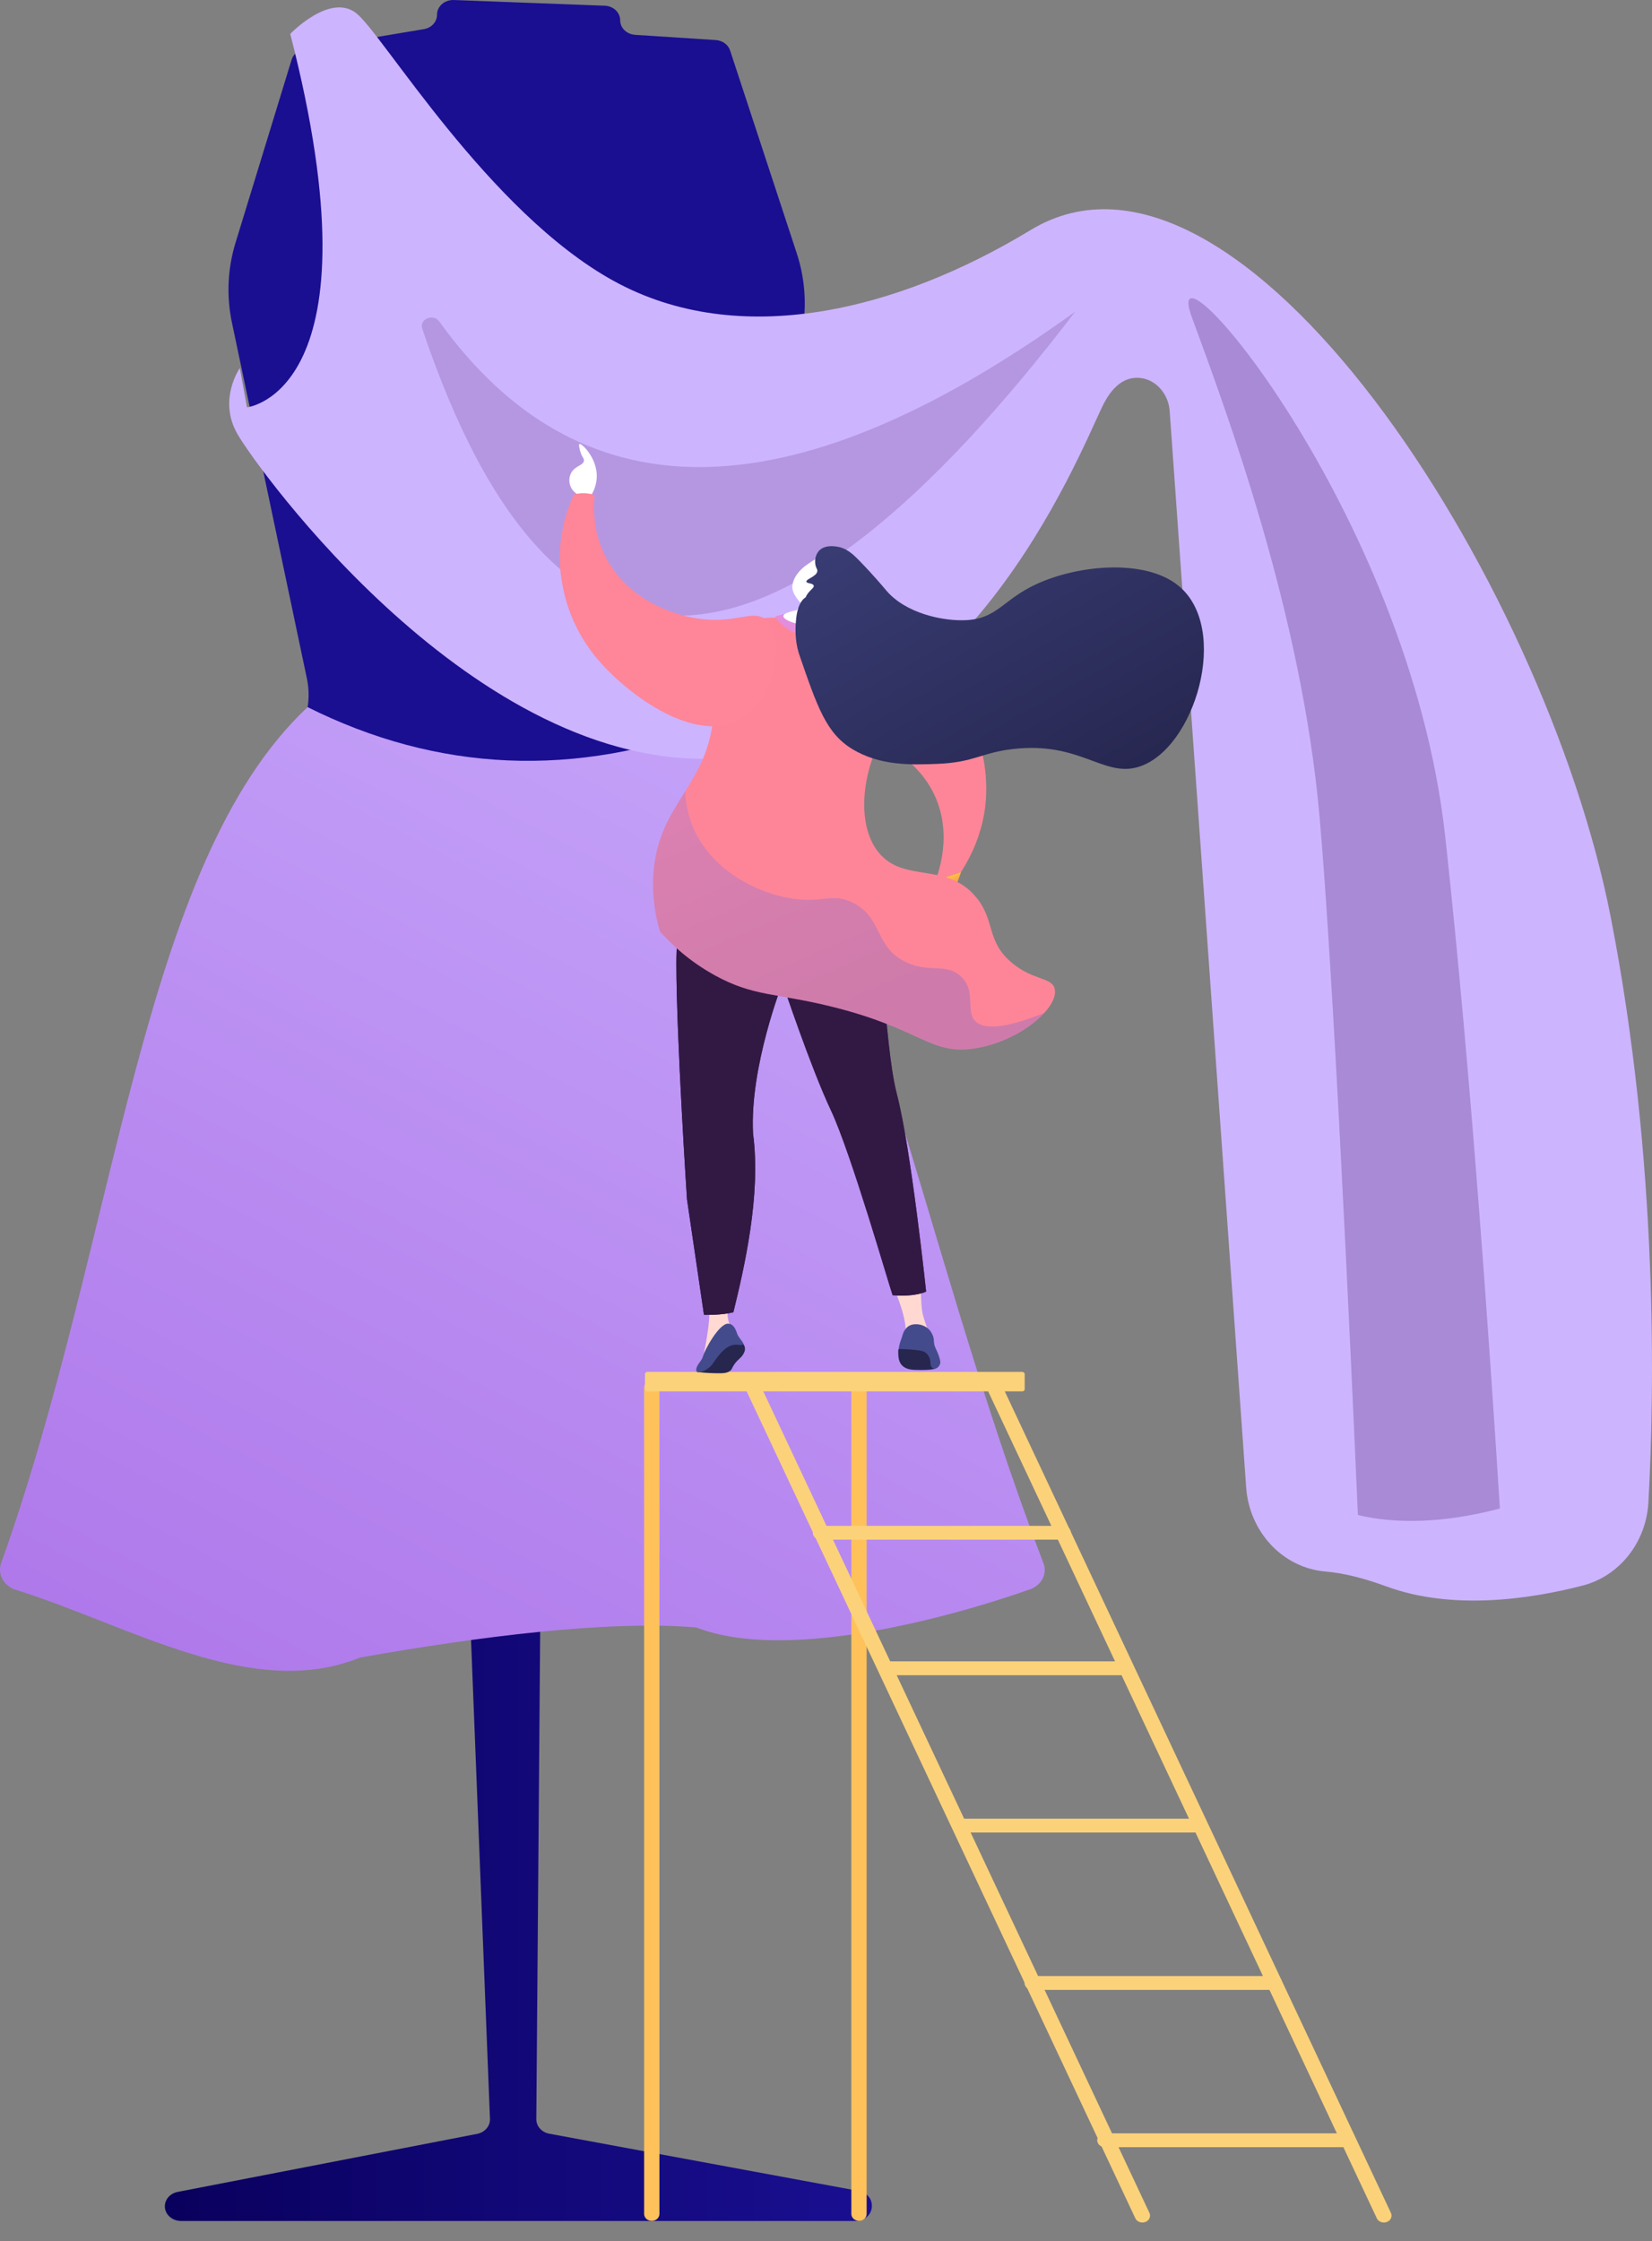 <?xml version="1.0" encoding="UTF-8"?> <svg xmlns="http://www.w3.org/2000/svg" width="73" height="99" viewBox="0 0 73 99" fill="none"><rect x="0" y="0" width="73" height="99" fill="#808080" stroke="none"/> <path d="M19.986 51.474L21.651 93.597C21.657 93.75 21.603 93.9 21.499 94.02C21.396 94.14 21.248 94.224 21.083 94.256L7.852 96.819C7.746 96.84 7.647 96.881 7.562 96.941C7.477 97.001 7.408 97.077 7.36 97.164V97.164C7.305 97.263 7.279 97.373 7.284 97.484C7.29 97.594 7.327 97.702 7.391 97.796C7.455 97.89 7.545 97.968 7.652 98.022C7.759 98.076 7.88 98.104 8.002 98.104H37.808C37.999 98.104 38.181 98.035 38.316 97.914C38.451 97.792 38.526 97.627 38.526 97.454V97.415C38.526 97.265 38.469 97.12 38.365 97.004C38.26 96.888 38.114 96.808 37.952 96.778L24.273 94.249C24.11 94.219 23.964 94.138 23.859 94.021C23.754 93.904 23.698 93.758 23.699 93.608L24.032 51.474H19.986Z" fill="url(#paint0_linear)"></path> <path d="M19.312 0.645V0.655C19.311 0.805 19.253 0.951 19.146 1.067C19.04 1.182 18.892 1.261 18.728 1.288L13.447 2.169C13.315 2.191 13.193 2.246 13.094 2.327C12.995 2.409 12.924 2.514 12.888 2.631L10.408 10.722C10.056 11.87 10.002 13.076 10.248 14.246L13.562 29.974C13.668 30.479 13.662 30.999 13.543 31.501C13.424 32.004 13.195 32.48 12.869 32.901C11.017 35.296 7.464 40.981 8.58 48.281C8.645 48.709 8.84 49.112 9.143 49.446C9.446 49.78 9.845 50.032 10.297 50.173C13.689 51.228 22.726 53.305 34.206 50.129C34.713 49.986 35.16 49.706 35.484 49.325C35.809 48.944 35.995 48.483 36.019 48.003C36.156 45.412 35.844 39.938 32.091 32.838C31.68 32.067 31.563 31.195 31.758 30.357L35.375 15.01C35.673 13.742 35.615 12.426 35.206 11.183L32.262 2.229C32.221 2.103 32.138 1.992 32.025 1.91C31.913 1.828 31.775 1.779 31.63 1.769L28.066 1.539C27.886 1.527 27.718 1.454 27.595 1.335C27.473 1.216 27.404 1.059 27.405 0.896V0.896C27.405 0.729 27.333 0.57 27.206 0.449C27.079 0.329 26.905 0.259 26.721 0.252L20.055 0.001C19.958 -0.003 19.863 0.011 19.773 0.042C19.683 0.072 19.601 0.119 19.531 0.18C19.462 0.24 19.407 0.312 19.369 0.392C19.331 0.472 19.312 0.558 19.312 0.645V0.645Z" fill="url(#paint1_linear)"></path> <path d="M13.592 31.235C19.294 34.081 25.372 34.424 31.78 31.952C38.203 39.018 40.467 54.277 46.109 69.048C46.195 69.271 46.182 69.516 46.072 69.731C45.963 69.946 45.766 70.114 45.523 70.2C41.481 71.621 34.565 73.374 30.774 71.888C26.885 71.555 21.122 72.295 15.913 73.216C11.14 75.156 5.753 71.804 0.705 70.227C0.447 70.147 0.233 69.978 0.111 69.757C-0.012 69.536 -0.034 69.281 0.05 69.046C5.225 54.549 6.173 38.187 13.592 31.235Z" fill="url(#paint2_linear)"></path> <path d="M12.826 1.497C12.826 1.497 14.576 -0.331 15.743 0.583C16.91 1.497 21.577 9.361 27.118 12.409C32.659 15.456 39.645 13.735 45.542 10.161C54.737 4.59 68.258 25.574 71.176 40.508C73.3 51.379 73.105 61.604 72.841 66.362C72.744 68.121 71.571 69.614 69.935 70.037C67.611 70.638 64.179 71.148 61.256 70.072C60.175 69.673 59.288 69.477 58.562 69.415C56.683 69.253 55.207 67.668 55.067 65.705L51.687 18.156C51.633 17.397 51.076 16.749 50.349 16.692C49.819 16.649 49.212 16.91 48.711 17.955C47.544 20.393 42.584 32.889 31.79 33.497C20.995 34.106 11.367 20.698 10.492 19.173C9.617 17.649 10.599 16.258 10.599 16.258L10.915 17.993C10.915 17.993 16.91 17.346 12.826 1.497Z" fill="url(#paint3_linear)"></path> <path opacity="0.29" d="M52.67 14.023C54.257 18.336 57.513 27.111 58.307 36.046C58.916 42.898 59.68 59.535 60.004 66.92C62.182 67.441 64.511 67.099 66.277 66.633C65.881 60.289 65.011 47.425 63.865 36.969C62.276 22.489 51.08 9.71 52.67 14.023Z" fill="url(#paint4_linear)"></path> <path opacity="0.29" d="M18.657 14.517C24.573 32.105 34.376 30.962 47.513 13.765C34.582 23.091 25.459 22.604 19.409 14.199C19.144 13.832 18.516 14.097 18.657 14.517Z" fill="url(#paint5_linear)"></path> <path d="M28.801 98.099C28.891 98.099 28.977 98.067 29.04 98.01C29.104 97.952 29.139 97.874 29.139 97.793V61.281C29.139 61.2 29.104 61.122 29.04 61.065C28.977 61.008 28.891 60.976 28.801 60.976C28.712 60.976 28.626 61.008 28.562 61.065C28.499 61.122 28.463 61.2 28.463 61.281V97.793C28.463 97.874 28.499 97.952 28.562 98.01C28.626 98.067 28.712 98.099 28.801 98.099V98.099Z" fill="#FFC25B"></path> <path d="M37.957 98.098C38.047 98.098 38.133 98.066 38.196 98.008C38.26 97.951 38.295 97.873 38.295 97.792V61.28C38.297 61.239 38.289 61.198 38.273 61.16C38.257 61.121 38.232 61.087 38.201 61.057C38.169 61.028 38.131 61.004 38.09 60.988C38.048 60.972 38.003 60.964 37.958 60.964C37.912 60.964 37.867 60.972 37.826 60.988C37.784 61.004 37.746 61.028 37.715 61.057C37.683 61.087 37.658 61.121 37.642 61.16C37.626 61.198 37.618 61.239 37.62 61.28V97.792C37.62 97.832 37.629 97.872 37.645 97.909C37.662 97.946 37.687 97.98 37.719 98.008C37.75 98.037 37.787 98.059 37.828 98.074C37.869 98.09 37.913 98.098 37.957 98.098V98.098Z" fill="#FFC25B"></path> <path d="M61.152 98.172C61.207 98.172 61.262 98.159 61.312 98.135C61.361 98.112 61.403 98.077 61.434 98.035C61.464 97.993 61.483 97.944 61.488 97.894C61.493 97.844 61.485 97.793 61.463 97.747L44.186 61.003C44.169 60.966 44.143 60.933 44.112 60.904C44.08 60.876 44.042 60.854 44.001 60.839C43.96 60.824 43.916 60.816 43.872 60.817C43.827 60.817 43.783 60.825 43.742 60.841C43.702 60.857 43.665 60.88 43.633 60.908C43.602 60.937 43.578 60.971 43.561 61.008C43.545 61.045 43.536 61.085 43.537 61.125C43.537 61.166 43.546 61.205 43.564 61.242L60.84 97.986C60.866 98.041 60.91 98.088 60.965 98.121C61.02 98.154 61.085 98.172 61.152 98.172V98.172Z" fill="#FBD27A"></path> <path d="M50.48 98.172C50.536 98.172 50.591 98.159 50.641 98.136C50.69 98.112 50.732 98.077 50.763 98.035C50.794 97.993 50.812 97.945 50.817 97.894C50.822 97.844 50.814 97.793 50.792 97.747L33.514 61.003C33.497 60.966 33.471 60.933 33.44 60.904C33.408 60.876 33.37 60.854 33.329 60.839C33.288 60.824 33.244 60.816 33.2 60.817C33.155 60.817 33.111 60.825 33.071 60.841C33.03 60.857 32.993 60.88 32.962 60.908C32.931 60.937 32.906 60.971 32.889 61.008C32.873 61.045 32.864 61.085 32.865 61.125C32.865 61.166 32.874 61.205 32.892 61.242L50.169 97.986C50.195 98.041 50.239 98.088 50.294 98.121C50.349 98.154 50.414 98.172 50.48 98.172V98.172Z" fill="#FBD27A"></path> <path d="M28.61 61.459H45.171C45.231 61.459 45.28 61.415 45.28 61.36V60.697C45.28 60.642 45.231 60.598 45.171 60.598H28.61C28.55 60.598 28.501 60.642 28.501 60.697V61.36C28.501 61.415 28.55 61.459 28.61 61.459Z" fill="#FBD27A"></path> <path d="M36.267 68.009H46.971C47.016 68.011 47.061 68.004 47.104 67.989C47.146 67.975 47.185 67.952 47.217 67.924C47.25 67.895 47.276 67.861 47.294 67.823C47.311 67.786 47.32 67.745 47.32 67.704C47.32 67.663 47.311 67.622 47.294 67.585C47.276 67.547 47.25 67.513 47.217 67.484C47.185 67.456 47.146 67.433 47.104 67.419C47.061 67.404 47.016 67.397 46.971 67.399H36.267C36.222 67.397 36.177 67.404 36.135 67.419C36.092 67.433 36.054 67.456 36.021 67.484C35.988 67.513 35.962 67.547 35.945 67.585C35.927 67.622 35.918 67.663 35.918 67.704C35.918 67.745 35.927 67.786 35.945 67.823C35.962 67.861 35.988 67.895 36.021 67.924C36.054 67.952 36.092 67.975 36.135 67.989C36.177 68.004 36.222 68.011 36.267 68.009V68.009Z" fill="#FBD27A"></path> <path d="M49.802 73.385H39.098V73.996H49.802V73.385Z" fill="#FBD27A"></path> <path d="M52.981 80.334H42.277V80.945H52.981V80.334Z" fill="#FBD27A"></path> <path d="M45.611 87.895H56.315C56.405 87.895 56.49 87.863 56.554 87.805C56.617 87.748 56.653 87.67 56.653 87.589C56.653 87.508 56.617 87.43 56.554 87.373C56.49 87.316 56.405 87.284 56.315 87.284H45.611C45.522 87.284 45.436 87.316 45.372 87.373C45.309 87.43 45.273 87.508 45.273 87.589C45.273 87.67 45.309 87.748 45.372 87.805C45.436 87.863 45.522 87.895 45.611 87.895V87.895Z" fill="#FBD27A"></path> <path d="M48.834 94.843H59.538C59.583 94.844 59.628 94.837 59.671 94.823C59.713 94.808 59.752 94.786 59.784 94.757C59.817 94.729 59.843 94.695 59.86 94.657C59.878 94.619 59.887 94.579 59.887 94.537C59.887 94.496 59.878 94.456 59.86 94.418C59.843 94.38 59.817 94.346 59.784 94.318C59.752 94.289 59.713 94.267 59.671 94.252C59.628 94.238 59.583 94.231 59.538 94.232H48.834C48.789 94.231 48.744 94.238 48.702 94.252C48.659 94.267 48.621 94.289 48.588 94.318C48.555 94.346 48.529 94.38 48.512 94.418C48.494 94.456 48.485 94.496 48.485 94.537C48.485 94.579 48.494 94.619 48.512 94.657C48.529 94.695 48.555 94.729 48.588 94.757C48.621 94.786 48.659 94.808 48.702 94.823C48.744 94.837 48.789 94.844 48.834 94.843V94.843Z" fill="#FBD27A"></path> <g clip-path="url(#clip0)"> <path d="M26.051 21.984C26.248 21.712 26.359 21.398 26.371 21.074C26.396 20.23 25.7 19.571 25.606 19.609C25.556 19.629 25.62 19.877 25.656 19.986C25.73 20.215 25.81 20.236 25.804 20.341C25.79 20.557 25.443 20.565 25.261 20.852C25.128 21.058 25.119 21.352 25.261 21.584C25.496 21.97 26.028 21.983 26.051 21.984Z" fill="white"></path> <path d="M40.925 40.319L40.657 39.491L41.775 38.746L42.471 38.512L42.059 39.671L40.925 40.319Z" fill="url(#paint6_linear)"></path> <path d="M39.541 56.997C39.541 56.997 40.153 58.379 39.992 58.993C40.648 58.981 41.072 58.906 41.072 58.906C41.072 58.906 40.809 58.275 40.757 57.963C40.688 57.541 40.693 56.858 40.693 56.858L39.541 56.997Z" fill="url(#paint7_linear)"></path> <path d="M32.805 59.312C32.873 59.383 32.913 59.472 32.92 59.566C32.922 59.624 32.91 59.682 32.885 59.736C32.781 59.982 32.618 60.015 32.441 60.276C32.333 60.436 32.353 60.484 32.255 60.557C32.125 60.652 31.968 60.657 31.832 60.659C31.503 60.661 31.175 60.645 30.85 60.609C31.069 60.355 31.302 60.097 31.55 59.836C31.659 59.721 31.768 59.61 31.876 59.501L32.521 59.305L32.805 59.312Z" fill="#26264F"></path> <path d="M32.269 56.497C32.269 56.497 31.9 58.226 32.369 58.71C32.769 59.195 32.176 58.849 32.176 58.849L31.469 59.404L31.043 60.064C31.043 60.064 31.434 58.371 31.33 57.7C31.226 57.028 31.173 56.575 31.173 56.575L32.269 56.497Z" fill="url(#paint8_linear)"></path> <path d="M30.879 38.498C30.879 38.498 29.889 39.295 29.889 42.575C29.889 45.856 30.358 52.979 30.358 52.979L31.108 58.079C31.108 58.079 31.887 58.103 32.408 57.963C32.877 56.042 33.641 52.792 33.276 50.074C33.12 47.12 34.579 43.419 34.579 43.419C34.579 43.419 35.83 47.168 36.716 49.043C37.602 50.917 39.289 56.79 39.444 57.212C40.481 57.296 40.924 57.05 40.924 57.05C40.924 57.05 40.259 50.73 39.634 48.34C39.009 45.95 39.06 40.185 38.018 38.545C35.674 37.702 30.879 38.498 30.879 38.498Z" fill="url(#paint9_linear)"></path> <path d="M30.879 38.498C30.879 38.498 29.889 39.295 29.889 42.575C29.889 45.856 30.358 52.979 30.358 52.979L31.108 58.079C31.108 58.079 31.887 58.103 32.408 57.963C32.877 56.042 33.641 52.792 33.276 50.074C33.12 47.12 34.579 43.419 34.579 43.419C34.579 43.419 35.83 47.168 36.716 49.043C37.602 50.917 39.289 56.79 39.444 57.212C40.481 57.296 40.924 57.05 40.924 57.05C40.924 57.05 40.259 50.73 39.634 48.34C39.009 45.95 39.06 40.185 38.018 38.545C35.674 37.702 30.879 38.498 30.879 38.498Z" fill="url(#paint10_linear)"></path> <path style="mix-blend-mode:multiply" opacity="0.25" d="M36.023 44.509C36.332 46.314 36.95 47.285 38.493 48.535C39.728 49.368 38.802 51.172 39.265 52.56C39.419 52.977 39.883 53.394 40.037 53.809C40.612 54.843 40.075 56.106 40.336 57.2C40.741 57.15 40.925 57.049 40.925 57.049C40.925 57.049 40.26 50.729 39.635 48.339C39.01 45.949 39.061 40.185 38.019 38.544C35.674 37.701 30.879 38.497 30.879 38.497C30.879 38.497 29.889 39.293 29.889 42.574C29.889 42.84 29.892 43.132 29.897 43.443C30.925 44.261 33.028 44.443 34.325 43.536C34.398 43.486 34.483 43.451 34.572 43.435C34.576 43.424 34.579 43.417 34.579 43.417L34.585 43.434C35.176 43.338 35.889 44.028 36.023 44.509Z" fill="url(#paint11_linear)"></path> <path d="M39.831 59.518C39.831 59.518 39.679 59.518 39.692 59.695C39.704 59.871 39.623 60.481 40.397 60.508C41.172 60.536 41.291 60.459 41.316 60.459C41.342 60.459 41.113 59.877 41.113 59.877L40.866 59.591L40.199 59.529L39.831 59.518Z" fill="#26264F"></path> <path d="M41.547 60.129C41.531 59.981 41.44 59.75 41.348 59.564C41.211 59.288 41.323 59.183 41.193 58.932C41.148 58.845 41.103 58.763 41.007 58.681C40.985 58.662 40.771 58.484 40.46 58.493C40.371 58.493 40.283 58.511 40.203 58.548C40.083 58.605 40.023 58.691 39.971 58.767C39.892 58.886 39.909 58.923 39.786 59.265C39.765 59.32 39.749 59.377 39.737 59.434C39.727 59.484 39.72 59.535 39.717 59.586C39.92 59.586 40.7 59.615 40.865 59.723C41.03 59.832 41.113 60.014 41.113 60.197C41.113 60.38 41.215 60.465 41.316 60.459C41.407 60.454 41.587 60.303 41.547 60.129Z" fill="#444B8C"></path> <path d="M32.17 58.468C32.344 58.47 32.472 58.595 32.568 58.897C32.665 59.198 33.128 59.464 32.588 59.4C32.047 59.336 31.655 60.024 31.462 60.279C31.269 60.534 30.751 60.76 30.764 60.511C30.777 60.262 31.005 60.146 31.07 59.892C31.134 59.637 31.772 58.462 32.17 58.468Z" fill="#444B8C"></path> <path d="M41.335 38.894C41.463 38.573 42.263 36.468 40.97 34.547C39.91 32.975 38.078 32.462 37.817 32.393C36.228 31.971 35.43 32.512 34.928 32.014C34.077 31.166 35.041 28.28 36.907 27.702C39.01 27.051 41.533 29.557 42.555 31.203C43.897 33.362 43.566 35.508 43.489 35.95C43.328 36.853 42.983 37.722 42.471 38.512L41.335 38.894Z" fill="url(#paint12_linear)"></path> <path d="M35.843 27.295C33.965 27.227 32.518 27.254 31.7 27.989C30.836 28.765 31.709 29.641 31.521 31.672C31.234 34.78 29.031 35.54 28.866 38.693C28.825 39.52 28.926 40.347 29.165 41.147C29.649 41.688 30.44 42.452 31.608 43.091C33.307 44.02 34.293 43.858 36.733 44.459C40.725 45.441 41.08 46.611 43.059 46.313C45.06 46.012 46.815 44.498 46.603 43.667C46.476 43.169 45.669 43.31 44.741 42.551C43.544 41.572 44.006 40.638 43.096 39.586C41.789 38.076 39.969 38.999 38.855 37.69C37.729 36.366 38.175 33.756 39.125 32.334C39.745 31.405 40.011 30.316 40.539 29.342C40.603 29.224 40.628 29.093 40.611 28.963C40.525 28.328 39.349 27.984 38.458 27.732C37.1 27.347 35.996 27.302 35.843 27.295Z" fill="url(#paint13_linear)"></path> <path d="M34.261 27.225L34.632 27.123C34.632 27.123 34.729 27.573 35.919 27.629C36.313 27.63 36.696 27.512 37.008 27.296L37.26 27.463C37.26 27.463 36.704 28.086 35.823 28.07C34.683 28.05 34.261 27.225 34.261 27.225Z" fill="url(#paint14_linear)"></path> <path d="M35.016 25.854C35.088 25.359 35.523 25.042 35.618 24.973C36.015 24.689 36.096 24.66 36.233 24.637L36.418 24.611H36.439C36.548 24.617 36.875 24.732 36.935 24.77C37.125 24.889 36.985 25.741 36.409 26.8C36.386 26.889 36.363 26.979 36.341 27.069C36.844 27.148 36.967 27.229 36.971 27.294C36.98 27.435 36.43 27.615 35.92 27.628C35.281 27.643 34.603 27.395 34.616 27.211C34.621 27.136 34.742 27.044 35.206 26.953C35.278 26.862 35.351 26.77 35.423 26.679C35.358 26.607 34.964 26.219 35.016 25.854Z" fill="white"></path> <path d="M35.805 25.668C35.95 25.59 36.061 25.758 35.992 25.904C35.924 26.05 35.695 26.142 35.556 26.055C35.416 25.967 35.61 25.773 35.805 25.668Z" fill="white"></path> <path d="M52.067 25.866C50.594 24.675 47.641 24.945 45.782 25.809C44.312 26.492 44.066 27.324 42.699 27.393C41.671 27.446 40.036 27.098 39.176 26.097C39.067 25.971 38.633 25.442 37.982 24.775C37.695 24.481 37.409 24.205 36.966 24.142C36.854 24.127 36.48 24.071 36.232 24.289C36.032 24.465 35.983 24.772 36.042 24.992C36.078 25.124 36.123 25.138 36.117 25.224C36.098 25.467 35.607 25.573 35.634 25.695C35.654 25.782 35.91 25.75 35.954 25.86C36.002 25.979 35.721 26.084 35.6 26.386C35.374 26.522 35.231 26.861 35.182 27.315C35.109 27.982 35.183 28.523 35.324 28.93C36.118 31.235 36.513 32.387 37.655 33.083C38.896 33.839 40.295 33.785 41.413 33.741C43.061 33.677 43.343 33.248 44.77 33.085C47.745 32.745 48.758 34.352 50.316 33.872C52.796 33.107 54.395 27.75 52.067 25.866Z" fill="url(#paint15_linear)"></path> <path d="M26.279 21.865C26.231 22.27 26.067 24.068 27.446 25.585C28.734 27.002 30.558 27.285 30.897 27.331C32.536 27.554 33.243 26.919 33.816 27.352C34.788 28.086 34.272 31.064 32.512 31.866C30.528 32.771 27.647 30.598 26.384 29.093C24.727 27.119 24.728 24.953 24.738 24.506C24.759 23.591 24.969 22.688 25.357 21.842C25.659 21.76 25.983 21.768 26.279 21.866V21.865Z" fill="url(#paint16_linear)"></path> <path style="mix-blend-mode:multiply" opacity="0.3" d="M43.12 45.126C42.64 44.683 43.168 43.792 42.459 43.127C41.801 42.512 41.055 43.008 39.995 42.479C38.637 41.8 39.011 40.556 37.713 39.887C36.78 39.406 36.341 39.923 34.89 39.671C33.439 39.419 31.678 38.521 30.807 36.916C30.477 36.303 30.298 35.632 30.282 34.951C29.631 35.997 28.955 36.999 28.866 38.693C28.825 39.52 28.926 40.347 29.165 41.147C29.649 41.688 30.44 42.452 31.608 43.091C33.307 44.02 34.293 43.858 36.733 44.459C40.725 45.441 41.08 46.611 43.059 46.313C44.338 46.12 45.514 45.432 46.142 44.744C44.297 45.483 43.468 45.447 43.12 45.126Z" fill="url(#paint17_linear)"></path> </g> <defs> <linearGradient id="paint0_linear" x1="7.283" y1="74.789" x2="38.526" y2="74.789" gradientUnits="userSpaceOnUse"> <stop stop-color="#09005D"></stop> <stop offset="1" stop-color="#1A0F91"></stop> </linearGradient> <linearGradient id="paint1_linear" x1="58790.5" y1="-60308.9" x2="37721.1" y2="-34614.8" gradientUnits="userSpaceOnUse"> <stop stop-color="#272750"></stop> <stop offset="1" stop-color="#1A0F91"></stop> </linearGradient> <linearGradient id="paint2_linear" x1="50.721" y1="17.665" x2="11.344" y2="92.378" gradientUnits="userSpaceOnUse"> <stop stop-color="#CDB4FF"></stop> <stop offset="1" stop-color="#A96CE6"></stop> </linearGradient> <linearGradient id="paint3_linear" x1="113410" y1="56267.8" x2="26195.2" y2="264356" gradientUnits="userSpaceOnUse"> <stop stop-color="#CDB4FF"></stop> <stop offset="1" stop-color="#CDB4FF"></stop> </linearGradient> <linearGradient id="paint4_linear" x1="56967.5" y1="43595.4" x2="41411.5" y2="45112.1" gradientUnits="userSpaceOnUse"> <stop stop-color="#7A5098"></stop> <stop offset="1" stop-color="#512272"></stop> </linearGradient> <linearGradient id="paint5_linear" x1="27508.4" y1="14402" x2="48947.8" y2="14402" gradientUnits="userSpaceOnUse"> <stop stop-color="#7A5098"></stop> <stop offset="1" stop-color="#643288"></stop> </linearGradient> <linearGradient id="paint6_linear" x1="41.412" y1="38.887" x2="41.776" y2="39.72" gradientUnits="userSpaceOnUse"> <stop stop-color="#FFC444"></stop> <stop offset="1" stop-color="#F36F56"></stop> </linearGradient> <linearGradient id="paint7_linear" x1="6649.71" y1="6801.98" x2="6649.71" y2="6576.45" gradientUnits="userSpaceOnUse"> <stop stop-color="#FFF0CE"></stop> <stop offset="1" stop-color="#FFD9D1"></stop> </linearGradient> <linearGradient id="paint8_linear" x1="5881.57" y1="11436.7" x2="5881.57" y2="10982.5" gradientUnits="userSpaceOnUse"> <stop stop-color="#FFD9D2"></stop> <stop offset="1" stop-color="#FFD9D2"></stop> </linearGradient> <linearGradient id="paint9_linear" x1="29.888" y1="48.119" x2="40.924" y2="48.119" gradientUnits="userSpaceOnUse"> <stop stop-color="#311944"></stop> <stop offset="1" stop-color="#893976"></stop> </linearGradient> <linearGradient id="paint10_linear" x1="43505.9" y1="47443" x2="50290.3" y2="53754.6" gradientUnits="userSpaceOnUse"> <stop stop-color="#311944"></stop> <stop offset="1" stop-color="#893976"></stop> </linearGradient> <linearGradient id="paint11_linear" x1="44814.2" y1="44011.2" x2="51313.7" y2="50337.6" gradientUnits="userSpaceOnUse"> <stop stop-color="#311944"></stop> <stop offset="1" stop-color="#893976"></stop> </linearGradient> <linearGradient id="paint12_linear" x1="38.79" y1="31.666" x2="33.87" y2="14.898" gradientUnits="userSpaceOnUse"> <stop stop-color="#FE8598"></stop> <stop offset="1" stop-color="#D16D92"></stop> </linearGradient> <linearGradient id="paint13_linear" x1="93111.8" y1="35112.8" x2="99526.4" y2="47387" gradientUnits="userSpaceOnUse"> <stop stop-color="#FE8598"></stop> <stop offset="1" stop-color="#ED5E72"></stop> </linearGradient> <linearGradient id="paint14_linear" x1="12392.8" y1="1691.07" x2="12417.6" y2="1815.56" gradientUnits="userSpaceOnUse"> <stop stop-color="#E38DDD"></stop> <stop offset="1" stop-color="#9571F6"></stop> </linearGradient> <linearGradient id="paint15_linear" x1="34.852" y1="15.311" x2="46.974" y2="36.738" gradientUnits="userSpaceOnUse"> <stop stop-color="#424886"></stop> <stop offset="1" stop-color="#26264F"></stop> </linearGradient> <linearGradient id="paint16_linear" x1="49768.9" y1="19098.9" x2="53173.3" y2="25604.2" gradientUnits="userSpaceOnUse"> <stop stop-color="#FF8599"></stop> <stop offset="1" stop-color="#D36E92"></stop> </linearGradient> <linearGradient id="paint17_linear" x1="29.766" y1="28.361" x2="36.924" y2="44.73" gradientUnits="userSpaceOnUse"> <stop stop-color="#AA80F9"></stop> <stop offset="1" stop-color="#6165D7"></stop> </linearGradient> <clipPath id="clip0"> <rect width="28.463" height="41.971" fill="white" transform="translate(24.736 19.607)"></rect> </clipPath> </defs> </svg> 